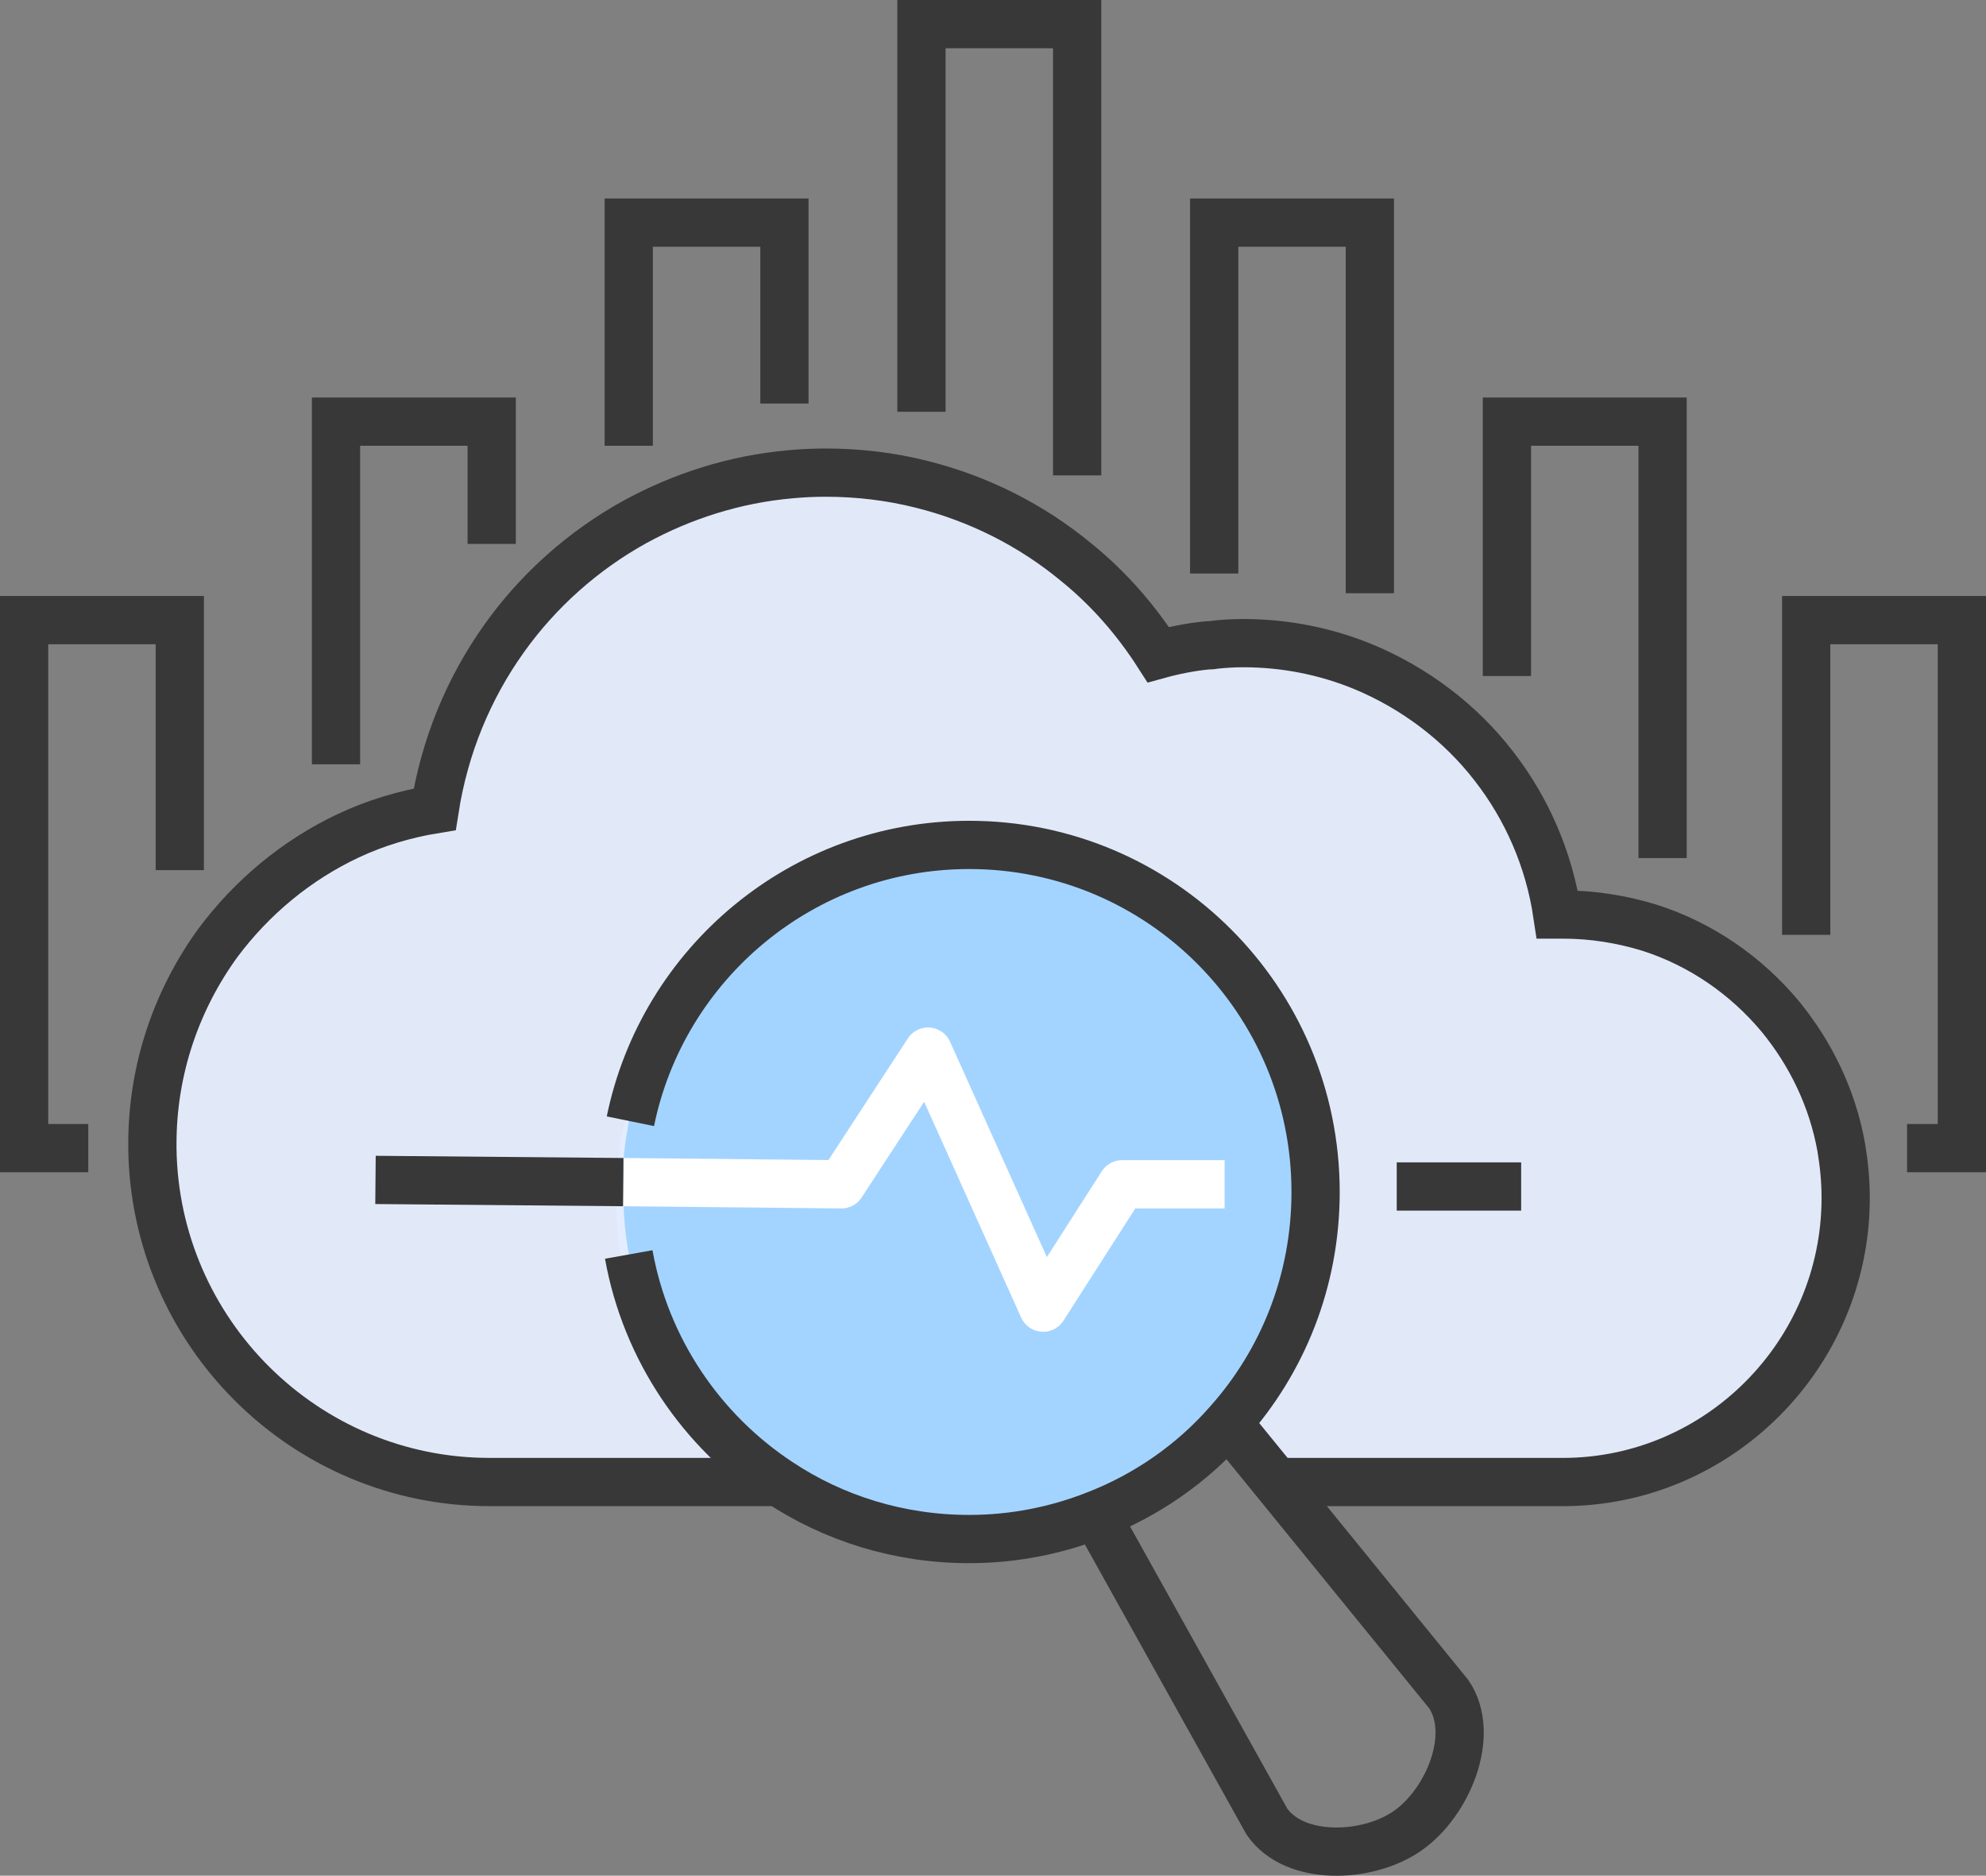 <?xml version="1.0" encoding="UTF-8"?><svg id="_图层_2" xmlns="http://www.w3.org/2000/svg" viewBox="0 0 36.23 34.21"><rect x="0" y="0" width="36.23" height="34.21" fill="#808080" stroke="none"/><defs><style>.cls-1{stroke:#fff;}.cls-1,.cls-2{stroke-linejoin:round;}.cls-1,.cls-2,.cls-3{fill:none;stroke-width:.88px;}.cls-4{fill:#e6eeff;}.cls-2,.cls-3{stroke:#383838;}.cls-3{stroke-miterlimit:10;}.cls-5{fill:#a3d4ff;}.cls-6{opacity:.95;}</style></defs><g id="_图层_1-2"><circle class="cls-5" cx="17.62" cy="21.86" r="6.38"/><g class="cls-6"><path class="cls-4" d="M11.37,21.56c0,.06,0,.12,0,.18,0,2.21,1.13,4.16,2.84,5.29h-5.28c-3.37,0-6.11-2.73-6.15-6.09,0-.03,0-.05,0-.08,0-1.37.45-2.64,1.2-3.67.62-.83,1.44-1.51,2.38-1.95.49-.23,1.02-.39,1.57-.48.18-1.15.62-2.21,1.27-3.12.62-.87,1.44-1.6,2.38-2.12.86-.47,1.82-.78,2.84-.87.21-.02.43-.03.64-.03.6,0,1.18.07,1.74.21,1.05.26,2.02.75,2.84,1.43.58.47,1.08,1.04,1.49,1.68.29-.08.59-.14.9-.17.04,0,.08,0,.12-.01.18-.02.35-.03.53-.03.77,0,1.51.15,2.19.43.94.39,1.77,1.02,2.38,1.81.6.77,1.01,1.7,1.16,2.71.04,0,.07,0,.11,0,.55,0,1.08.09,1.57.24.94.3,1.76.87,2.38,1.61.56.68.96,1.5,1.12,2.4.05.3.08.6.08.92,0,2.85-2.32,5.18-5.16,5.18h-5.25l-.88-1.08c1-1.12,1.6-2.59,1.6-4.21,0-3.5-2.83-6.33-6.32-6.33s-6.22,2.74-6.31,6.15Z"/></g><path class="cls-2" d="M22.4,25.95l.88,1.08,3.15,3.87c.5.74-.02,1.98-.75,2.49-.73.51-2.07.56-2.57-.17l-3.11-5.58"/><polyline class="cls-1" points="11.37 21.56 15.35 21.6 16.93 19.18 19.03 23.85 20.47 21.6 22.34 21.6"/><line class="cls-2" x1="6.85" y1="21.52" x2="11.37" y2="21.56"/><polyline class="cls-3" points="3.28 15.87 3.28 11.31 .44 11.31 .44 20.94 1.61 20.94"/><polyline class="cls-3" points="8.97 9.92 8.97 7.69 6.13 7.69 6.13 13.94"/><polyline class="cls-3" points="14.31 7.36 14.31 4.06 12.89 4.06 11.47 4.06 11.47 8.13"/><polyline class="cls-3" points="34.79 20.94 35.79 20.94 35.79 11.31 32.95 11.31 32.95 17.05"/><polyline class="cls-3" points="30.33 15.65 30.33 14.3 30.33 7.69 28.91 7.69 27.49 7.69 27.49 12.33"/><polyline class="cls-3" points="24.99 10.82 24.99 4.06 23.57 4.06 22.15 4.06 22.15 10.46"/><line class="cls-3" x1="22.15" y1="11.77" x2="22.15" y2="11.75"/><polyline class="cls-3" points="16.81 7.51 16.81 .44 18.23 .44 19.65 .44 19.65 8.67"/><path class="cls-3" d="M14.21,27.03h-5.28c-3.37,0-6.11-2.73-6.15-6.09,0-.03,0-.05,0-.08,0-1.37.45-2.64,1.2-3.67.62-.83,1.44-1.51,2.38-1.95.49-.23,1.02-.39,1.57-.48.18-1.15.62-2.21,1.27-3.12.62-.87,1.44-1.6,2.38-2.12.86-.47,1.82-.78,2.84-.87.21-.02.43-.03.64-.03.6,0,1.18.07,1.74.21,1.05.26,2.02.75,2.84,1.43.58.47,1.08,1.04,1.49,1.68.29-.08.59-.14.9-.17.04,0,.08,0,.12-.01.18-.02.35-.03.53-.03.77,0,1.51.15,2.19.43.94.39,1.77,1.02,2.38,1.81.6.77,1.01,1.7,1.16,2.71.04,0,.07,0,.11,0,.55,0,1.08.09,1.57.24.94.3,1.76.87,2.38,1.61.56.68.96,1.5,1.12,2.4.05.3.08.6.08.92,0,2.85-2.32,5.18-5.16,5.18h-5.25"/><line class="cls-2" x1="25.48" y1="21.64" x2="27.75" y2="21.64"/><path class="cls-2" d="M11.5,20.45c.59-2.88,3.14-5.04,6.18-5.04,3.49,0,6.32,2.83,6.32,6.33,0,1.62-.6,3.09-1.6,4.21-.65.74-1.48,1.32-2.41,1.68-.71.28-1.49.44-2.31.44-1.28,0-2.48-.38-3.47-1.04-1.41-.93-2.43-2.42-2.74-4.15"/></g></svg>